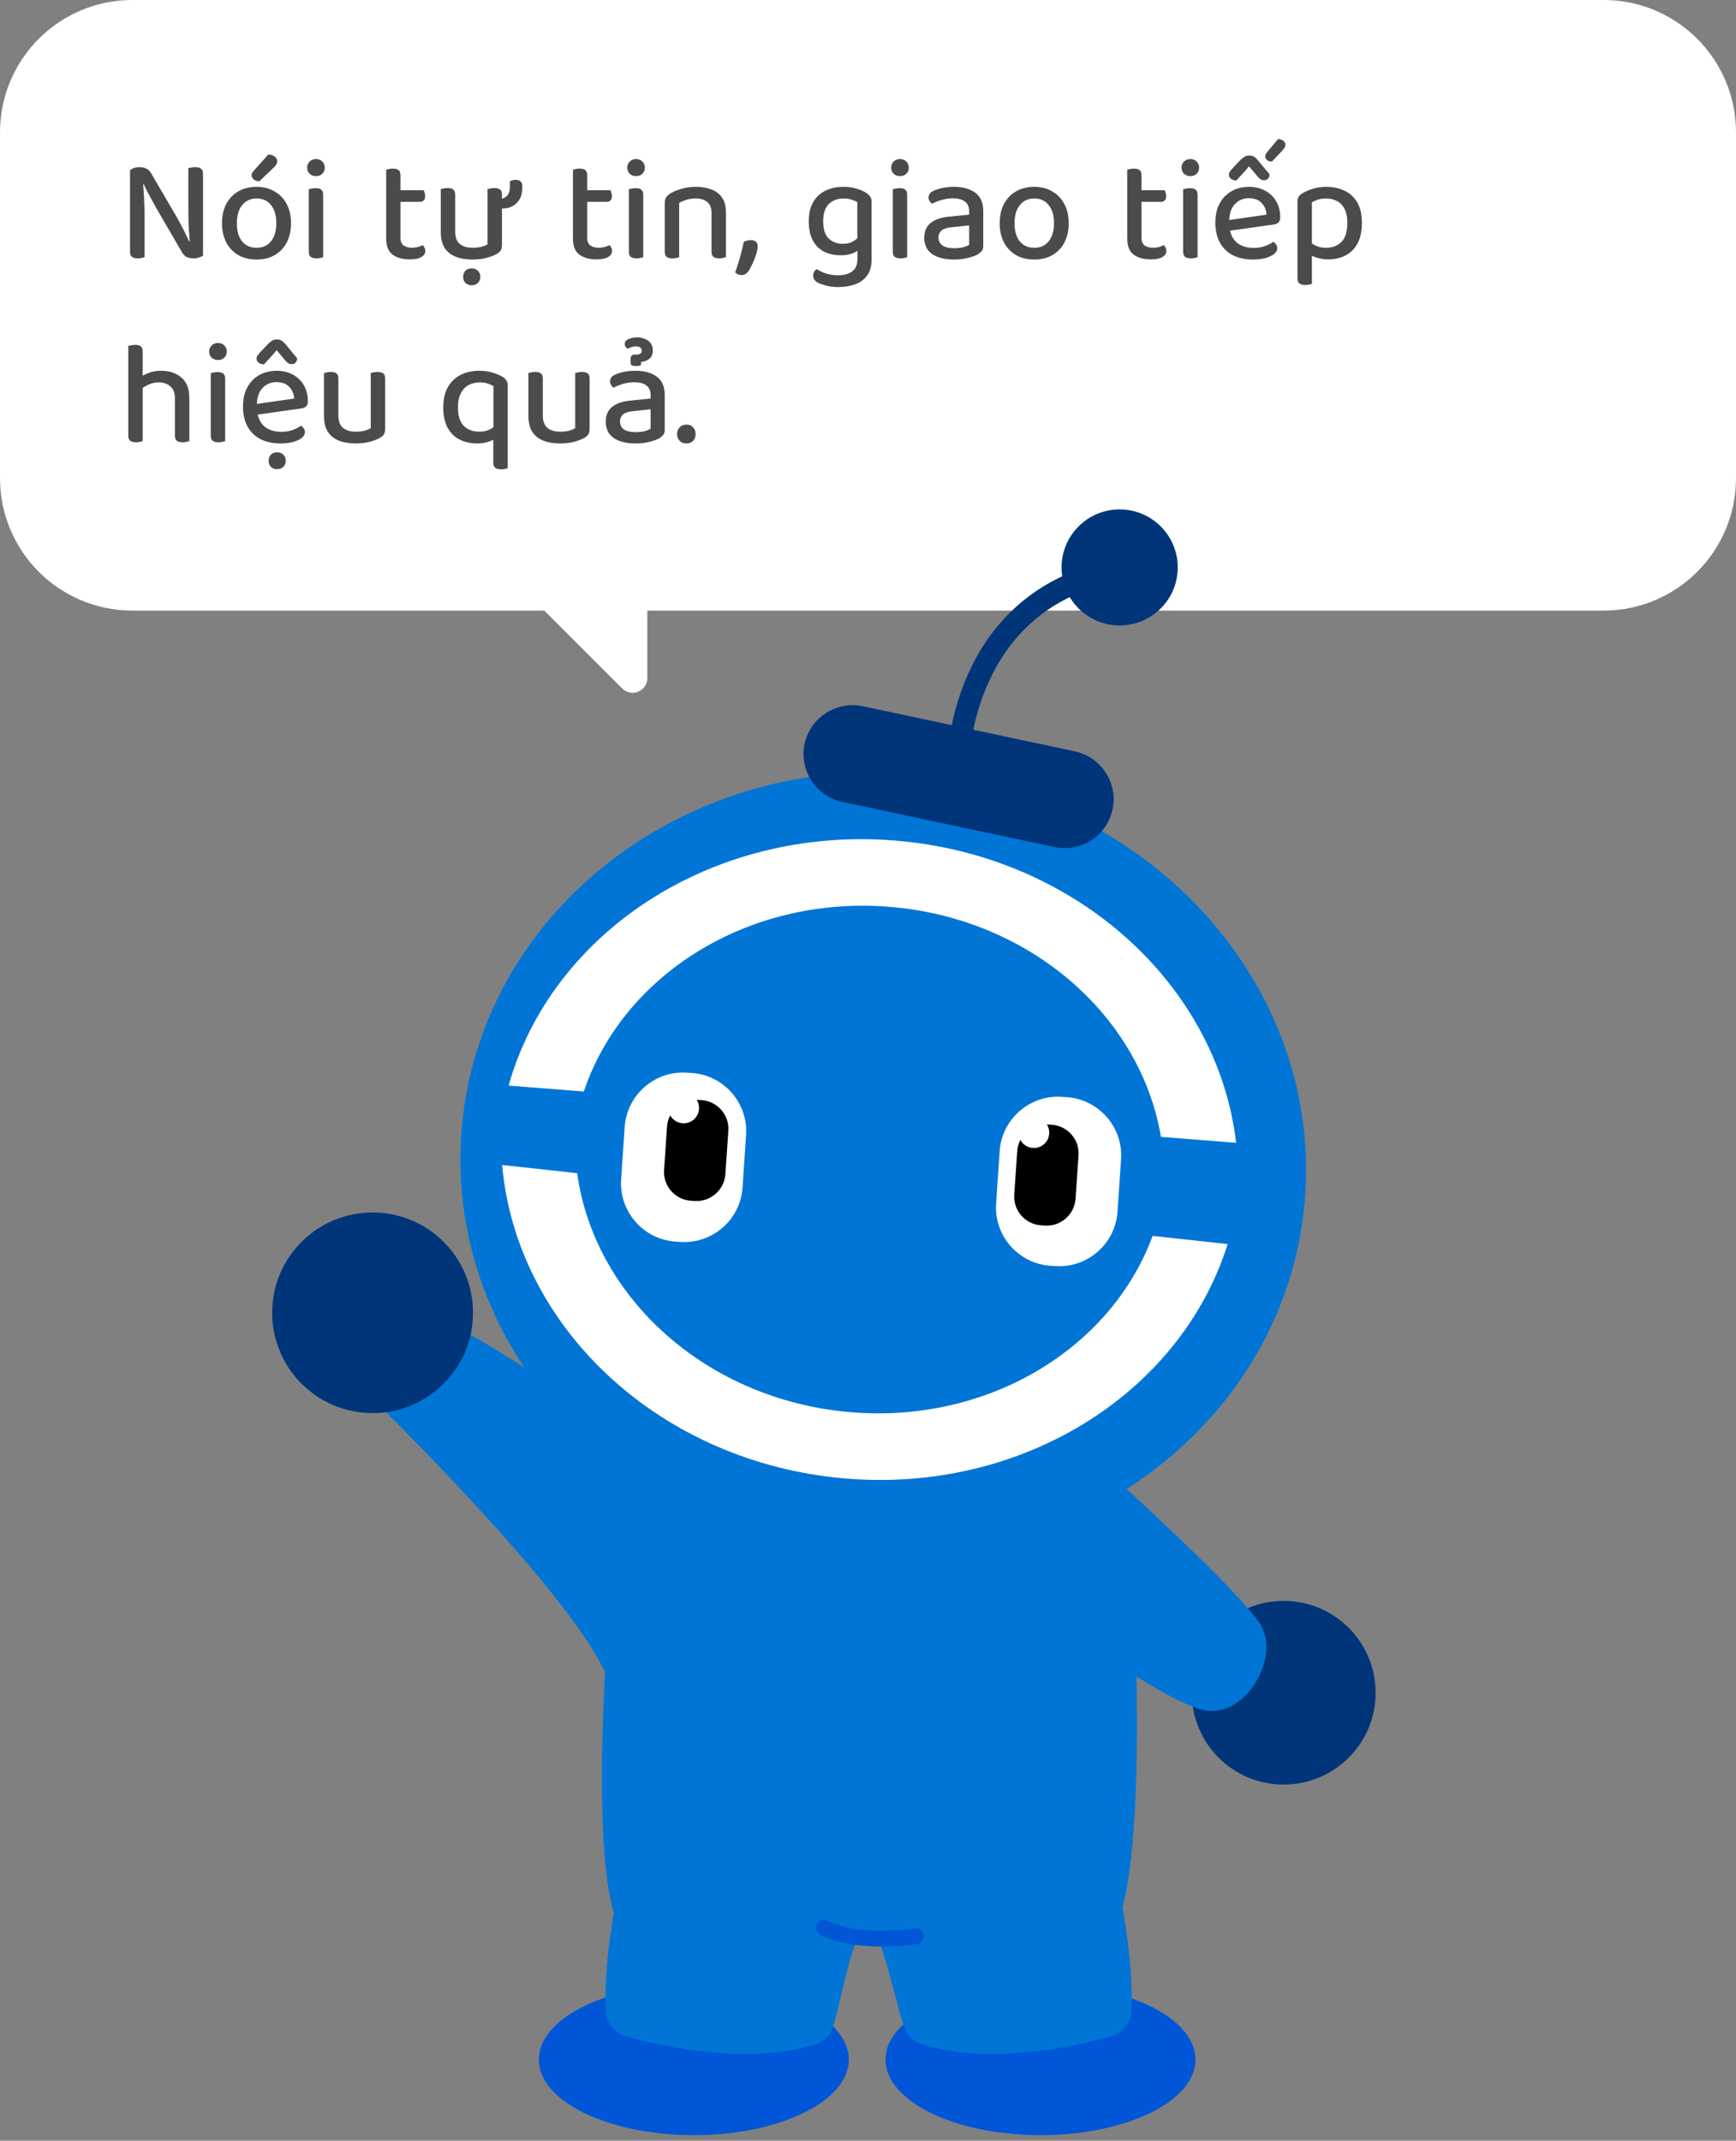 <svg width="236" height="291" viewBox="0 0 236 291" fill="none" xmlns="http://www.w3.org/2000/svg">
<rect x="0" y="0" width="236" height="291" fill="#808080" stroke="none"/>
<path d="M218 0C227.941 0 236 8.059 236 18V65C236 74.941 227.941 83 218 83H88V92.172C88 93.953 85.846 94.846 84.586 93.586L74 83H18C8.059 83 3.06042e-07 74.941 0 65V18C0 8.059 8.059 0 18 0H218Z" fill="white"/>
<path d="M17.68 24.78L19.42 24.68C19.473 25.133 19.513 25.64 19.54 26.2C19.58 26.76 19.607 27.327 19.62 27.9C19.647 28.473 19.66 29.02 19.66 29.54V34.96C19.58 34.987 19.453 35.02 19.28 35.06C19.107 35.1 18.927 35.12 18.74 35.12C18.38 35.12 18.113 35.053 17.94 34.92C17.767 34.773 17.68 34.54 17.68 34.22V24.78ZM27.6 33.06L25.84 33.16C25.72 32.067 25.647 30.98 25.62 29.9C25.607 28.807 25.6 27.753 25.6 26.74V22.86C25.693 22.833 25.82 22.807 25.98 22.78C26.153 22.74 26.333 22.72 26.52 22.72C26.893 22.72 27.167 22.793 27.34 22.94C27.513 23.073 27.6 23.3 27.6 23.62V33.06ZM27.6 32.36V31.8V34.74C27.467 34.847 27.287 34.933 27.06 35C26.847 35.08 26.6 35.12 26.32 35.12C25.96 35.12 25.647 35.06 25.38 34.94C25.113 34.807 24.873 34.547 24.66 34.16L21.22 28.24C21.033 27.893 20.833 27.527 20.62 27.14C20.407 26.74 20.2 26.36 20 26C19.813 25.627 19.66 25.307 19.54 25.04L17.68 25.48V23.16C17.8 23.027 17.973 22.92 18.2 22.84C18.44 22.76 18.693 22.72 18.96 22.72C19.32 22.72 19.633 22.787 19.9 22.92C20.18 23.053 20.42 23.307 20.62 23.68L24.08 29.6C24.267 29.947 24.467 30.32 24.68 30.72C24.893 31.107 25.087 31.487 25.26 31.86C25.447 32.233 25.6 32.553 25.72 32.82L27.6 32.36ZM39.561 30.34C39.561 31.34 39.368 32.213 38.981 32.96C38.595 33.693 38.048 34.267 37.341 34.68C36.648 35.08 35.828 35.28 34.881 35.28C33.935 35.28 33.108 35.08 32.401 34.68C31.695 34.267 31.148 33.693 30.761 32.96C30.375 32.213 30.181 31.34 30.181 30.34C30.181 29.327 30.375 28.453 30.761 27.72C31.161 26.973 31.715 26.4 32.421 26C33.128 25.6 33.948 25.4 34.881 25.4C35.815 25.4 36.628 25.607 37.321 26.02C38.028 26.42 38.575 26.987 38.961 27.72C39.361 28.453 39.561 29.327 39.561 30.34ZM34.881 26.98C34.055 26.98 33.401 27.28 32.921 27.88C32.441 28.467 32.201 29.287 32.201 30.34C32.201 31.393 32.435 32.213 32.901 32.8C33.381 33.387 34.041 33.68 34.881 33.68C35.721 33.68 36.375 33.387 36.841 32.8C37.321 32.2 37.561 31.38 37.561 30.34C37.561 29.287 37.321 28.467 36.841 27.88C36.375 27.28 35.721 26.98 34.881 26.98ZM34.521 23.18L36.481 21C36.855 21.013 37.148 21.113 37.361 21.3C37.575 21.473 37.681 21.673 37.681 21.9C37.681 22.1 37.635 22.267 37.541 22.4C37.448 22.533 37.295 22.7 37.081 22.9L35.261 24.64C34.941 24.64 34.681 24.553 34.481 24.38C34.295 24.207 34.201 24.02 34.201 23.82C34.201 23.7 34.228 23.593 34.281 23.5C34.348 23.393 34.428 23.287 34.521 23.18ZM41.753 22.78C41.753 22.46 41.866 22.187 42.093 21.96C42.319 21.733 42.606 21.62 42.953 21.62C43.313 21.62 43.599 21.733 43.813 21.96C44.039 22.187 44.153 22.46 44.153 22.78C44.153 23.113 44.039 23.393 43.813 23.62C43.599 23.833 43.313 23.94 42.953 23.94C42.606 23.94 42.319 23.833 42.093 23.62C41.866 23.393 41.753 23.113 41.753 22.78ZM41.973 29.72H43.933V34.96C43.853 34.987 43.733 35.02 43.573 35.06C43.413 35.1 43.233 35.12 43.033 35.12C42.686 35.12 42.419 35.053 42.233 34.92C42.059 34.773 41.973 34.54 41.973 34.22V29.72ZM43.933 30.7H41.973V25.72C42.053 25.693 42.173 25.667 42.333 25.64C42.506 25.6 42.693 25.58 42.893 25.58C43.253 25.58 43.513 25.647 43.673 25.78C43.846 25.913 43.933 26.147 43.933 26.48V30.7ZM52.499 29.72H54.439V32.32C54.439 32.813 54.585 33.167 54.879 33.38C55.172 33.58 55.572 33.68 56.079 33.68C56.292 33.68 56.532 33.647 56.799 33.58C57.065 33.5 57.292 33.413 57.479 33.32C57.559 33.413 57.632 33.527 57.699 33.66C57.779 33.793 57.819 33.947 57.819 34.12C57.819 34.453 57.639 34.727 57.279 34.94C56.932 35.153 56.419 35.26 55.739 35.26C54.752 35.26 53.965 35.047 53.379 34.62C52.792 34.18 52.499 33.453 52.499 32.44V29.72ZM53.579 27.44V25.86H57.599C57.639 25.94 57.679 26.053 57.719 26.2C57.772 26.333 57.799 26.48 57.799 26.64C57.799 26.907 57.732 27.107 57.599 27.24C57.479 27.373 57.312 27.44 57.099 27.44H53.579ZM54.439 30.3H52.499V23.06C52.579 23.033 52.699 23.007 52.859 22.98C53.032 22.94 53.212 22.92 53.399 22.92C53.759 22.92 54.019 22.987 54.179 23.12C54.352 23.253 54.439 23.487 54.439 23.82V30.3ZM59.919 31.52V29.8H61.88V31.46C61.88 32.247 62.086 32.813 62.499 33.16C62.926 33.507 63.506 33.68 64.24 33.68C64.733 33.68 65.146 33.633 65.48 33.54C65.826 33.433 66.093 33.327 66.279 33.22V29.8H68.24V33.28C68.24 33.56 68.193 33.793 68.1 33.98C68.019 34.167 67.84 34.34 67.559 34.5C67.226 34.7 66.773 34.88 66.2 35.04C65.639 35.2 64.98 35.28 64.219 35.28C63.326 35.28 62.553 35.147 61.9 34.88C61.26 34.613 60.766 34.207 60.419 33.66C60.086 33.1 59.919 32.387 59.919 31.52ZM68.24 30.8H66.279V25.7C66.359 25.673 66.48 25.647 66.639 25.62C66.813 25.58 66.993 25.56 67.18 25.56C67.54 25.56 67.806 25.627 67.98 25.76C68.153 25.893 68.24 26.127 68.24 26.46V30.8ZM61.88 30.8H59.919V25.7C60.013 25.673 60.139 25.647 60.3 25.62C60.473 25.58 60.653 25.56 60.84 25.56C61.2 25.56 61.459 25.627 61.62 25.76C61.793 25.893 61.88 26.127 61.88 26.46V30.8ZM65.299 37.64C65.299 37.973 65.186 38.247 64.96 38.46C64.746 38.673 64.466 38.78 64.12 38.78C63.773 38.78 63.493 38.673 63.279 38.46C63.066 38.247 62.959 37.973 62.959 37.64C62.959 37.307 63.066 37.027 63.279 36.8C63.493 36.587 63.773 36.48 64.12 36.48C64.466 36.48 64.746 36.587 64.96 36.8C65.186 37.027 65.299 37.307 65.299 37.64ZM68.219 28.36H67.859C67.806 28.267 67.76 28.087 67.719 27.82C67.693 27.553 67.68 27.307 67.68 27.08C68.12 27.08 68.499 26.96 68.82 26.72C69.153 26.467 69.32 26 69.32 25.32V24.64C69.439 24.573 69.559 24.527 69.68 24.5C69.813 24.46 69.96 24.44 70.12 24.44C70.359 24.44 70.566 24.507 70.74 24.64C70.913 24.773 70.999 24.993 70.999 25.3V25.52C70.999 26.173 70.866 26.713 70.6 27.14C70.333 27.567 69.986 27.88 69.559 28.08C69.146 28.267 68.7 28.36 68.219 28.36ZM77.889 29.72H79.829V32.32C79.829 32.813 79.976 33.167 80.269 33.38C80.563 33.58 80.963 33.68 81.469 33.68C81.683 33.68 81.923 33.647 82.189 33.58C82.456 33.5 82.683 33.413 82.869 33.32C82.949 33.413 83.023 33.527 83.089 33.66C83.169 33.793 83.209 33.947 83.209 34.12C83.209 34.453 83.029 34.727 82.669 34.94C82.323 35.153 81.809 35.26 81.129 35.26C80.143 35.26 79.356 35.047 78.769 34.62C78.183 34.18 77.889 33.453 77.889 32.44V29.72ZM78.969 27.44V25.86H82.989C83.029 25.94 83.069 26.053 83.109 26.2C83.163 26.333 83.189 26.48 83.189 26.64C83.189 26.907 83.123 27.107 82.989 27.24C82.869 27.373 82.703 27.44 82.489 27.44H78.969ZM79.829 30.3H77.889V23.06C77.969 23.033 78.089 23.007 78.249 22.98C78.423 22.94 78.603 22.92 78.789 22.92C79.149 22.92 79.409 22.987 79.569 23.12C79.743 23.253 79.829 23.487 79.829 23.82V30.3ZM85.268 22.78C85.268 22.46 85.382 22.187 85.608 21.96C85.835 21.733 86.122 21.62 86.468 21.62C86.828 21.62 87.115 21.733 87.328 21.96C87.555 22.187 87.668 22.46 87.668 22.78C87.668 23.113 87.555 23.393 87.328 23.62C87.115 23.833 86.828 23.94 86.468 23.94C86.122 23.94 85.835 23.833 85.608 23.62C85.382 23.393 85.268 23.113 85.268 22.78ZM85.488 29.72H87.448V34.96C87.368 34.987 87.248 35.02 87.088 35.06C86.928 35.1 86.748 35.12 86.548 35.12C86.202 35.12 85.935 35.053 85.748 34.92C85.575 34.773 85.488 34.54 85.488 34.22V29.72ZM87.448 30.7H85.488V25.72C85.568 25.693 85.688 25.667 85.848 25.64C86.022 25.6 86.208 25.58 86.408 25.58C86.768 25.58 87.028 25.647 87.188 25.78C87.362 25.913 87.448 26.147 87.448 26.48V30.7ZM98.689 28.86V30.86H96.729V28.96C96.729 28.28 96.535 27.78 96.149 27.46C95.762 27.14 95.249 26.98 94.609 26.98C94.129 26.98 93.695 27.04 93.309 27.16C92.935 27.28 92.609 27.42 92.329 27.58V30.86H90.369V27.56C90.369 27.267 90.429 27.027 90.549 26.84C90.682 26.64 90.882 26.453 91.149 26.28C91.522 26.053 92.009 25.853 92.609 25.68C93.209 25.493 93.875 25.4 94.609 25.4C95.889 25.4 96.889 25.687 97.609 26.26C98.329 26.833 98.689 27.7 98.689 28.86ZM90.369 29.82H92.329V34.96C92.249 34.987 92.129 35.02 91.969 35.06C91.809 35.1 91.635 35.12 91.449 35.12C91.089 35.12 90.815 35.053 90.629 34.92C90.455 34.773 90.369 34.54 90.369 34.22V29.82ZM96.729 29.82H98.689V34.96C98.609 34.987 98.482 35.02 98.309 35.06C98.149 35.1 97.975 35.12 97.789 35.12C97.429 35.12 97.162 35.053 96.989 34.92C96.815 34.773 96.729 34.54 96.729 34.22V29.82ZM101.782 36.8C101.528 37.2 101.208 37.4 100.822 37.4C100.475 37.4 100.182 37.273 99.942 37.02C100.088 36.633 100.235 36.193 100.382 35.7C100.542 35.207 100.682 34.707 100.802 34.2C100.935 33.693 101.035 33.253 101.102 32.88C101.235 32.813 101.382 32.76 101.542 32.72C101.715 32.667 101.895 32.64 102.082 32.64C102.348 32.64 102.568 32.707 102.742 32.84C102.915 32.96 103.002 33.173 103.002 33.48C103.002 33.787 102.928 34.167 102.782 34.62C102.648 35.06 102.482 35.48 102.282 35.88C102.095 36.28 101.928 36.587 101.782 36.8ZM114.288 34.7C113.514 34.7 112.794 34.553 112.128 34.26C111.474 33.953 110.948 33.46 110.548 32.78C110.148 32.087 109.948 31.18 109.948 30.06C109.948 29.033 110.148 28.173 110.548 27.48C110.948 26.787 111.501 26.267 112.208 25.92C112.914 25.573 113.734 25.4 114.668 25.4C115.308 25.4 115.894 25.48 116.428 25.64C116.974 25.8 117.421 25.993 117.768 26.22C117.981 26.367 118.154 26.533 118.288 26.72C118.421 26.893 118.488 27.113 118.488 27.38V33.58H116.548V27.48C116.334 27.347 116.074 27.233 115.768 27.14C115.474 27.033 115.114 26.98 114.688 26.98C113.861 26.98 113.188 27.233 112.668 27.74C112.161 28.247 111.908 29.013 111.908 30.04C111.908 31.173 112.161 31.973 112.668 32.44C113.188 32.907 113.821 33.14 114.568 33.14C115.114 33.14 115.554 33.047 115.888 32.86C116.234 32.66 116.514 32.447 116.728 32.22L116.808 33.9C116.594 34.1 116.274 34.287 115.848 34.46C115.421 34.62 114.901 34.7 114.288 34.7ZM116.568 35.2V33.16H118.488V35.3C118.488 36.18 118.288 36.893 117.888 37.44C117.488 38 116.948 38.4 116.268 38.64C115.588 38.893 114.821 39.02 113.968 39.02C113.301 39.02 112.721 38.947 112.228 38.8C111.734 38.667 111.381 38.54 111.168 38.42C110.754 38.18 110.548 37.86 110.548 37.46C110.548 37.26 110.594 37.08 110.688 36.92C110.781 36.773 110.901 36.66 111.048 36.58C111.341 36.793 111.741 36.987 112.248 37.16C112.768 37.333 113.314 37.42 113.888 37.42C114.741 37.42 115.401 37.24 115.868 36.88C116.334 36.52 116.568 35.96 116.568 35.2ZM121.147 22.78C121.147 22.46 121.261 22.187 121.487 21.96C121.714 21.733 122.001 21.62 122.347 21.62C122.707 21.62 122.994 21.733 123.207 21.96C123.434 22.187 123.547 22.46 123.547 22.78C123.547 23.113 123.434 23.393 123.207 23.62C122.994 23.833 122.707 23.94 122.347 23.94C122.001 23.94 121.714 23.833 121.487 23.62C121.261 23.393 121.147 23.113 121.147 22.78ZM121.367 29.72H123.327V34.96C123.247 34.987 123.127 35.02 122.967 35.06C122.807 35.1 122.627 35.12 122.427 35.12C122.081 35.12 121.814 35.053 121.627 34.92C121.454 34.773 121.367 34.54 121.367 34.22V29.72ZM123.327 30.7H121.367V25.72C121.447 25.693 121.567 25.667 121.727 25.64C121.901 25.6 122.087 25.58 122.287 25.58C122.647 25.58 122.907 25.647 123.067 25.78C123.241 25.913 123.327 26.147 123.327 26.48V30.7ZM129.728 33.74C130.221 33.74 130.641 33.693 130.988 33.6C131.334 33.493 131.588 33.387 131.748 33.28V30.64L129.468 30.88C128.841 30.92 128.368 31.06 128.048 31.3C127.741 31.527 127.588 31.86 127.588 32.3C127.588 32.74 127.761 33.093 128.108 33.36C128.468 33.613 129.008 33.74 129.728 33.74ZM129.688 25.4C130.901 25.4 131.868 25.667 132.588 26.2C133.308 26.733 133.668 27.573 133.668 28.72V33.4C133.668 33.707 133.601 33.947 133.468 34.12C133.334 34.28 133.154 34.433 132.928 34.58C132.581 34.767 132.134 34.927 131.588 35.06C131.041 35.207 130.421 35.28 129.728 35.28C128.448 35.28 127.448 35.033 126.728 34.54C126.008 34.033 125.648 33.3 125.648 32.34C125.648 31.46 125.934 30.787 126.508 30.32C127.081 29.853 127.894 29.567 128.948 29.46L131.748 29.18V28.72C131.748 28.107 131.548 27.66 131.148 27.38C130.761 27.1 130.234 26.96 129.568 26.96C129.034 26.96 128.514 27.033 128.008 27.18C127.514 27.327 127.074 27.5 126.688 27.7C126.568 27.593 126.461 27.467 126.368 27.32C126.274 27.173 126.228 27.02 126.228 26.86C126.228 26.447 126.454 26.14 126.908 25.94C127.268 25.767 127.688 25.633 128.168 25.54C128.661 25.447 129.168 25.4 129.688 25.4ZM145.284 30.34C145.284 31.34 145.091 32.213 144.704 32.96C144.317 33.693 143.771 34.267 143.064 34.68C142.371 35.08 141.551 35.28 140.604 35.28C139.657 35.28 138.831 35.08 138.124 34.68C137.417 34.267 136.871 33.693 136.484 32.96C136.097 32.213 135.904 31.34 135.904 30.34C135.904 29.327 136.097 28.453 136.484 27.72C136.884 26.973 137.437 26.4 138.144 26C138.851 25.6 139.671 25.4 140.604 25.4C141.537 25.4 142.351 25.607 143.044 26.02C143.751 26.42 144.297 26.987 144.684 27.72C145.084 28.453 145.284 29.327 145.284 30.34ZM140.604 26.98C139.777 26.98 139.124 27.28 138.644 27.88C138.164 28.467 137.924 29.287 137.924 30.34C137.924 31.393 138.157 32.213 138.624 32.8C139.104 33.387 139.764 33.68 140.604 33.68C141.444 33.68 142.097 33.387 142.564 32.8C143.044 32.2 143.284 31.38 143.284 30.34C143.284 29.287 143.044 28.467 142.564 27.88C142.097 27.28 141.444 26.98 140.604 26.98ZM153.241 29.72H155.181V32.32C155.181 32.813 155.327 33.167 155.621 33.38C155.914 33.58 156.314 33.68 156.821 33.68C157.034 33.68 157.274 33.647 157.541 33.58C157.807 33.5 158.034 33.413 158.221 33.32C158.301 33.413 158.374 33.527 158.441 33.66C158.521 33.793 158.561 33.947 158.561 34.12C158.561 34.453 158.381 34.727 158.021 34.94C157.674 35.153 157.161 35.26 156.481 35.26C155.494 35.26 154.707 35.047 154.121 34.62C153.534 34.18 153.241 33.453 153.241 32.44V29.72ZM154.321 27.44V25.86H158.341C158.381 25.94 158.421 26.053 158.461 26.2C158.514 26.333 158.541 26.48 158.541 26.64C158.541 26.907 158.474 27.107 158.341 27.24C158.221 27.373 158.054 27.44 157.841 27.44H154.321ZM155.181 30.3H153.241V23.06C153.321 23.033 153.441 23.007 153.601 22.98C153.774 22.94 153.954 22.92 154.141 22.92C154.501 22.92 154.761 22.987 154.921 23.12C155.094 23.253 155.181 23.487 155.181 23.82V30.3ZM160.62 22.78C160.62 22.46 160.733 22.187 160.96 21.96C161.187 21.733 161.473 21.62 161.82 21.62C162.18 21.62 162.467 21.733 162.68 21.96C162.907 22.187 163.02 22.46 163.02 22.78C163.02 23.113 162.907 23.393 162.68 23.62C162.467 23.833 162.18 23.94 161.82 23.94C161.473 23.94 161.187 23.833 160.96 23.62C160.733 23.393 160.62 23.113 160.62 22.78ZM160.84 29.72H162.8V34.96C162.72 34.987 162.6 35.02 162.44 35.06C162.28 35.1 162.1 35.12 161.9 35.12C161.553 35.12 161.287 35.053 161.1 34.92C160.927 34.773 160.84 34.54 160.84 34.22V29.72ZM162.8 30.7H160.84V25.72C160.92 25.693 161.04 25.667 161.2 25.64C161.373 25.6 161.56 25.58 161.76 25.58C162.12 25.58 162.38 25.647 162.54 25.78C162.713 25.913 162.8 26.147 162.8 26.48V30.7ZM172.26 20.68L173.74 18.9C174.06 18.913 174.307 19 174.48 19.16C174.654 19.307 174.74 19.473 174.74 19.66C174.74 19.833 174.694 19.987 174.6 20.12C174.507 20.24 174.387 20.387 174.24 20.56L172.92 21.96C172.64 21.96 172.414 21.893 172.24 21.76C172.08 21.613 172 21.453 172 21.28C172 21.173 172.02 21.08 172.06 21C172.1 20.907 172.167 20.8 172.26 20.68ZM166.52 31.46L166.44 30L172.18 29.18C172.14 28.54 171.914 28.007 171.5 27.58C171.087 27.153 170.514 26.94 169.78 26.94C169.007 26.94 168.367 27.213 167.86 27.76C167.367 28.293 167.114 29.067 167.1 30.08L167.12 30.78C167.227 31.753 167.567 32.487 168.14 32.98C168.727 33.46 169.5 33.7 170.46 33.7C171.02 33.7 171.534 33.613 172 33.44C172.467 33.267 172.834 33.073 173.1 32.86C173.26 32.967 173.387 33.093 173.48 33.24C173.587 33.387 173.64 33.553 173.64 33.74C173.64 34.033 173.494 34.3 173.2 34.54C172.907 34.767 172.514 34.947 172.02 35.08C171.527 35.213 170.967 35.28 170.34 35.28C169.314 35.28 168.414 35.093 167.64 34.72C166.88 34.333 166.287 33.767 165.86 33.02C165.434 32.273 165.22 31.353 165.22 30.26C165.22 29.473 165.334 28.78 165.56 28.18C165.8 27.58 166.127 27.073 166.54 26.66C166.954 26.247 167.434 25.933 167.98 25.72C168.54 25.507 169.14 25.4 169.78 25.4C170.62 25.4 171.36 25.573 172 25.92C172.64 26.267 173.14 26.753 173.5 27.38C173.86 28.007 174.04 28.72 174.04 29.52C174.04 29.853 173.96 30.093 173.8 30.24C173.654 30.387 173.434 30.48 173.14 30.52L166.52 31.46ZM171 24.04L169.8 22.6C169.494 22.987 169.194 23.333 168.9 23.64C168.62 23.933 168.347 24.233 168.08 24.54C167.774 24.527 167.527 24.447 167.34 24.3C167.154 24.153 167.06 23.973 167.06 23.76C167.06 23.587 167.107 23.44 167.2 23.32C167.307 23.187 167.434 23.033 167.58 22.86L168.7 21.68C168.887 21.507 169.067 21.373 169.24 21.28C169.414 21.187 169.607 21.14 169.82 21.14C170.06 21.14 170.267 21.187 170.44 21.28C170.614 21.373 170.787 21.527 170.96 21.74L172.6 23.7C172.6 23.913 172.534 24.1 172.4 24.26C172.28 24.42 172.087 24.5 171.82 24.5C171.647 24.5 171.5 24.46 171.38 24.38C171.26 24.287 171.134 24.173 171 24.04ZM180.544 35.26C179.998 35.26 179.484 35.18 179.004 35.02C178.538 34.873 178.178 34.707 177.924 34.52V32.76C178.191 33 178.511 33.213 178.884 33.4C179.271 33.587 179.731 33.68 180.264 33.68C181.144 33.68 181.844 33.413 182.364 32.88C182.898 32.333 183.164 31.473 183.164 30.3C183.164 29.487 183.031 28.84 182.764 28.36C182.511 27.88 182.164 27.533 181.724 27.32C181.298 27.093 180.818 26.98 180.284 26.98C179.858 26.98 179.484 27.033 179.164 27.14C178.858 27.247 178.584 27.367 178.344 27.5V34.02H176.384V27.44C176.384 27.147 176.438 26.913 176.544 26.74C176.651 26.567 176.851 26.393 177.144 26.22C177.518 26.007 177.964 25.82 178.484 25.66C179.018 25.487 179.618 25.4 180.284 25.4C181.204 25.4 182.031 25.573 182.764 25.92C183.498 26.253 184.078 26.78 184.504 27.5C184.931 28.22 185.144 29.153 185.144 30.3C185.144 31.407 184.951 32.327 184.564 33.06C184.178 33.793 183.631 34.347 182.924 34.72C182.231 35.08 181.438 35.26 180.544 35.26ZM178.344 33.42V38.6C178.264 38.627 178.144 38.653 177.984 38.68C177.824 38.72 177.651 38.74 177.464 38.74C177.104 38.74 176.831 38.667 176.644 38.52C176.471 38.387 176.384 38.153 176.384 37.82V33.38L178.344 33.42ZM25.74 56H23.78V54.16C23.78 53.413 23.573 52.867 23.16 52.52C22.747 52.16 22.22 51.98 21.58 51.98C21.087 51.98 20.627 52.08 20.2 52.28C19.787 52.467 19.433 52.687 19.14 52.94L18.9 51.36C19.22 51.147 19.633 50.933 20.14 50.72C20.647 50.507 21.227 50.4 21.88 50.4C23.027 50.4 23.953 50.707 24.66 51.32C25.38 51.933 25.74 52.86 25.74 54.1V56ZM17.44 54.72H19.4V59.96C19.32 59.987 19.2 60.02 19.04 60.06C18.88 60.1 18.707 60.12 18.52 60.12C18.16 60.12 17.887 60.053 17.7 59.92C17.527 59.773 17.44 59.54 17.44 59.22V54.72ZM23.78 54.74L25.74 54.76V59.96C25.66 59.987 25.533 60.02 25.36 60.06C25.2 60.1 25.027 60.12 24.84 60.12C24.48 60.12 24.213 60.053 24.04 59.92C23.867 59.773 23.78 59.54 23.78 59.22V54.74ZM19.4 55.7H17.44V47.02C17.533 46.993 17.66 46.967 17.82 46.94C17.993 46.9 18.173 46.88 18.36 46.88C18.72 46.88 18.98 46.947 19.14 47.08C19.313 47.213 19.4 47.447 19.4 47.78V55.7ZM28.432 47.78C28.432 47.46 28.546 47.187 28.772 46.96C28.999 46.733 29.286 46.62 29.632 46.62C29.992 46.62 30.279 46.733 30.492 46.96C30.719 47.187 30.832 47.46 30.832 47.78C30.832 48.113 30.719 48.393 30.492 48.62C30.279 48.833 29.992 48.94 29.632 48.94C29.286 48.94 28.999 48.833 28.772 48.62C28.546 48.393 28.432 48.113 28.432 47.78ZM28.652 54.72H30.612V59.96C30.532 59.987 30.412 60.02 30.252 60.06C30.092 60.1 29.912 60.12 29.712 60.12C29.366 60.12 29.099 60.053 28.912 59.92C28.739 59.773 28.652 59.54 28.652 59.22V54.72ZM30.612 55.7H28.652V50.72C28.732 50.693 28.852 50.667 29.012 50.64C29.186 50.6 29.372 50.58 29.572 50.58C29.932 50.58 30.192 50.647 30.352 50.78C30.526 50.913 30.612 51.147 30.612 51.48V55.7ZM34.333 56.46L34.253 55L39.993 54.18C39.953 53.54 39.726 53.007 39.313 52.58C38.9 52.153 38.326 51.94 37.593 51.94C36.819 51.94 36.179 52.213 35.673 52.76C35.179 53.293 34.926 54.067 34.913 55.08L34.933 55.78C35.039 56.753 35.38 57.487 35.953 57.98C36.539 58.46 37.313 58.7 38.273 58.7C38.833 58.7 39.346 58.613 39.813 58.44C40.279 58.267 40.646 58.073 40.913 57.86C41.073 57.967 41.2 58.093 41.293 58.24C41.4 58.387 41.453 58.553 41.453 58.74C41.453 59.033 41.306 59.3 41.013 59.54C40.719 59.767 40.326 59.947 39.833 60.08C39.34 60.213 38.779 60.28 38.153 60.28C37.126 60.28 36.226 60.093 35.453 59.72C34.693 59.333 34.099 58.767 33.673 58.02C33.246 57.273 33.033 56.353 33.033 55.26C33.033 54.473 33.146 53.78 33.373 53.18C33.613 52.58 33.94 52.073 34.353 51.66C34.766 51.247 35.246 50.933 35.793 50.72C36.353 50.507 36.953 50.4 37.593 50.4C38.433 50.4 39.173 50.573 39.813 50.92C40.453 51.267 40.953 51.753 41.313 52.38C41.673 53.007 41.853 53.72 41.853 54.52C41.853 54.853 41.773 55.093 41.613 55.24C41.466 55.387 41.246 55.48 40.953 55.52L34.333 56.46ZM38.853 62.64C38.853 62.973 38.739 63.247 38.513 63.46C38.3 63.673 38.02 63.78 37.673 63.78C37.326 63.78 37.046 63.673 36.833 63.46C36.62 63.247 36.513 62.973 36.513 62.64C36.513 62.307 36.62 62.027 36.833 61.8C37.046 61.587 37.326 61.48 37.673 61.48C38.02 61.48 38.3 61.587 38.513 61.8C38.739 62.027 38.853 62.307 38.853 62.64ZM38.813 49.04L37.613 47.6C37.293 47.987 36.993 48.333 36.713 48.64C36.433 48.933 36.153 49.233 35.873 49.54C35.58 49.527 35.34 49.447 35.153 49.3C34.966 49.153 34.873 48.973 34.873 48.76C34.873 48.587 34.919 48.44 35.013 48.32C35.12 48.187 35.246 48.033 35.393 47.86L36.513 46.68C36.7 46.507 36.873 46.373 37.033 46.28C37.206 46.187 37.406 46.14 37.633 46.14C37.873 46.14 38.073 46.187 38.233 46.28C38.406 46.373 38.586 46.527 38.773 46.74L40.393 48.7C40.393 48.913 40.333 49.1 40.213 49.26C40.093 49.42 39.9 49.5 39.633 49.5C39.459 49.5 39.313 49.46 39.193 49.38C39.073 49.287 38.946 49.173 38.813 49.04ZM44.041 56.52V54.8H46.001V56.46C46.001 57.247 46.207 57.813 46.621 58.16C47.047 58.507 47.627 58.68 48.361 58.68C48.854 58.68 49.267 58.633 49.601 58.54C49.947 58.433 50.214 58.327 50.401 58.22V54.8H52.361V58.28C52.361 58.56 52.314 58.793 52.221 58.98C52.141 59.167 51.961 59.34 51.681 59.5C51.347 59.7 50.894 59.88 50.321 60.04C49.761 60.2 49.101 60.28 48.341 60.28C47.447 60.28 46.674 60.147 46.021 59.88C45.381 59.613 44.887 59.207 44.541 58.66C44.207 58.1 44.041 57.387 44.041 56.52ZM52.361 55.8H50.401V50.7C50.481 50.673 50.601 50.647 50.761 50.62C50.934 50.58 51.114 50.56 51.301 50.56C51.661 50.56 51.927 50.627 52.101 50.76C52.274 50.893 52.361 51.127 52.361 51.46V55.8ZM46.001 55.8H44.041V50.7C44.134 50.673 44.261 50.647 44.421 50.62C44.594 50.58 44.774 50.56 44.961 50.56C45.321 50.56 45.581 50.627 45.741 50.76C45.914 50.893 46.001 51.127 46.001 51.46V55.8ZM69.019 58.68H67.079V52.48C66.866 52.347 66.606 52.233 66.299 52.14C65.993 52.033 65.633 51.98 65.219 51.98C64.673 51.98 64.173 52.1 63.719 52.34C63.279 52.567 62.926 52.933 62.659 53.44C62.393 53.933 62.259 54.58 62.259 55.38C62.259 56.54 62.526 57.38 63.059 57.9C63.593 58.42 64.299 58.68 65.179 58.68C65.633 58.68 66.039 58.607 66.399 58.46C66.773 58.3 67.066 58.113 67.279 57.9V59.64C67.026 59.813 66.699 59.96 66.299 60.08C65.899 60.213 65.426 60.28 64.879 60.28C63.999 60.28 63.206 60.107 62.499 59.76C61.806 59.413 61.259 58.88 60.859 58.16C60.459 57.427 60.259 56.5 60.259 55.38C60.259 54.26 60.473 53.333 60.899 52.6C61.339 51.853 61.926 51.3 62.659 50.94C63.393 50.58 64.226 50.4 65.159 50.4C65.826 50.4 66.433 50.487 66.979 50.66C67.526 50.82 67.973 51.007 68.319 51.22C68.533 51.353 68.699 51.513 68.819 51.7C68.953 51.887 69.019 52.107 69.019 52.36V58.68ZM67.059 58.36L69.019 58.34V63.66C68.939 63.687 68.813 63.713 68.639 63.74C68.479 63.78 68.313 63.8 68.139 63.8C67.766 63.8 67.493 63.727 67.319 63.58C67.146 63.447 67.059 63.213 67.059 62.88V58.36ZM71.834 56.52V54.8H73.794V56.46C73.794 57.247 74 57.813 74.414 58.16C74.84 58.507 75.42 58.68 76.154 58.68C76.647 58.68 77.06 58.633 77.394 58.54C77.74 58.433 78.007 58.327 78.194 58.22V54.8H80.154V58.28C80.154 58.56 80.107 58.793 80.014 58.98C79.934 59.167 79.754 59.34 79.474 59.5C79.14 59.7 78.687 59.88 78.114 60.04C77.554 60.2 76.894 60.28 76.134 60.28C75.24 60.28 74.467 60.147 73.814 59.88C73.174 59.613 72.68 59.207 72.334 58.66C72 58.1 71.834 57.387 71.834 56.52ZM80.154 55.8H78.194V50.7C78.274 50.673 78.394 50.647 78.554 50.62C78.727 50.58 78.907 50.56 79.094 50.56C79.454 50.56 79.72 50.627 79.894 50.76C80.067 50.893 80.154 51.127 80.154 51.46V55.8ZM73.794 55.8H71.834V50.7C71.927 50.673 72.054 50.647 72.214 50.62C72.387 50.58 72.567 50.56 72.754 50.56C73.114 50.56 73.374 50.627 73.534 50.76C73.707 50.893 73.794 51.127 73.794 51.46V55.8ZM86.427 58.74C86.92 58.74 87.34 58.693 87.687 58.6C88.034 58.493 88.287 58.387 88.447 58.28V55.64L86.167 55.88C85.54 55.92 85.067 56.06 84.747 56.3C84.44 56.527 84.287 56.86 84.287 57.3C84.287 57.74 84.46 58.093 84.807 58.36C85.167 58.613 85.707 58.74 86.427 58.74ZM86.387 50.4C87.6 50.4 88.567 50.667 89.287 51.2C90.007 51.733 90.367 52.573 90.367 53.72V58.4C90.367 58.707 90.3 58.947 90.167 59.12C90.034 59.28 89.853 59.433 89.627 59.58C89.28 59.767 88.834 59.927 88.287 60.06C87.74 60.207 87.12 60.28 86.427 60.28C85.147 60.28 84.147 60.033 83.427 59.54C82.707 59.033 82.347 58.3 82.347 57.34C82.347 56.46 82.633 55.787 83.207 55.32C83.78 54.853 84.594 54.567 85.647 54.46L88.447 54.18V53.72C88.447 53.107 88.247 52.66 87.847 52.38C87.46 52.1 86.933 51.96 86.267 51.96C85.734 51.96 85.213 52.033 84.707 52.18C84.213 52.327 83.773 52.5 83.387 52.7C83.267 52.593 83.16 52.467 83.067 52.32C82.974 52.173 82.927 52.02 82.927 51.86C82.927 51.447 83.153 51.14 83.607 50.94C83.967 50.767 84.387 50.633 84.867 50.54C85.36 50.447 85.867 50.4 86.387 50.4ZM86.607 45.86C86.98 45.86 87.327 45.927 87.647 46.06C87.98 46.18 88.247 46.373 88.447 46.64C88.647 46.893 88.747 47.22 88.747 47.62C88.747 48.14 88.587 48.527 88.267 48.78C87.947 49.02 87.573 49.16 87.147 49.2V49.62C87.094 49.66 87.007 49.693 86.887 49.72C86.767 49.747 86.62 49.76 86.447 49.76C86.207 49.76 86.027 49.727 85.907 49.66C85.787 49.593 85.727 49.5 85.727 49.38V48.8C85.727 48.587 85.773 48.433 85.867 48.34C85.974 48.247 86.127 48.2 86.327 48.2H86.507C87 48.2 87.247 48.02 87.247 47.66C87.247 47.5 87.18 47.367 87.047 47.26C86.927 47.14 86.72 47.08 86.427 47.08C86.227 47.08 86.034 47.113 85.847 47.18C85.66 47.247 85.493 47.32 85.347 47.4C85.24 47.347 85.14 47.267 85.047 47.16C84.967 47.053 84.927 46.913 84.927 46.74C84.927 46.447 85.107 46.227 85.467 46.08C85.827 45.933 86.207 45.86 86.607 45.86ZM92.043 59C92.043 58.64 92.156 58.34 92.383 58.1C92.61 57.847 92.923 57.72 93.323 57.72C93.71 57.72 94.01 57.847 94.223 58.1C94.45 58.34 94.563 58.64 94.563 59C94.563 59.36 94.45 59.667 94.223 59.92C94.01 60.16 93.71 60.28 93.323 60.28C92.923 60.28 92.61 60.16 92.383 59.92C92.156 59.667 92.043 59.36 92.043 59Z" fill="#4B4B4B"/>
<path d="M174.508 242.587C181.411 242.587 187.008 236.997 187.008 230.102C187.008 223.207 181.411 217.617 174.508 217.617C167.604 217.617 162.008 223.207 162.008 230.102C162.008 236.997 167.604 242.587 174.508 242.587Z" fill="#01357A"/>
<path d="M94.321 290.24C105.959 290.24 115.392 285.64 115.392 279.966C115.392 274.291 105.959 269.691 94.321 269.691C82.684 269.691 73.25 274.291 73.25 279.966C73.25 285.64 82.684 290.24 94.321 290.24Z" fill="#0056D6"/>
<path d="M141.454 290.24C153.091 290.24 162.525 285.64 162.525 279.966C162.525 274.291 153.091 269.691 141.454 269.691C129.817 269.691 120.383 274.291 120.383 279.966C120.383 285.64 129.817 290.24 141.454 290.24Z" fill="#0056D6"/>
<path d="M153.469 206.659C154.444 217.751 155.944 251.857 151.858 261.49C151.236 262.955 149.92 263.891 148.473 263.891H117.907H87.341C85.894 263.891 84.578 262.955 83.956 261.49C79.87 251.857 82.751 217.744 83.727 206.659C83.917 204.514 85.527 202.879 87.446 202.879H149.743C151.668 202.872 153.279 204.507 153.469 206.659Z" fill="#0075D6"/>
<path d="M83.575 259.344C83.575 259.344 81.964 267.715 82.37 273.483C82.482 275.046 83.555 276.374 85.068 276.799C89.972 278.166 101.739 280.815 110.965 277.852C111.862 277.564 112.602 276.923 113.002 276.067C114.193 273.49 115.143 265.034 117.906 260.854C117.906 260.848 105.347 252.758 83.575 259.344Z" fill="#0075D6"/>
<path d="M152.596 259.344C152.596 259.344 154.213 267.741 153.794 273.51C153.683 275.06 152.622 276.368 151.123 276.786C146.258 278.146 134.55 280.789 125.33 277.891C124.348 277.584 123.543 276.871 123.104 275.936C121.873 273.3 120.38 263.889 117.898 260.848C117.905 260.848 130.824 252.758 152.596 259.344Z" fill="#0075D6"/>
<path d="M177.326 163.789C180.131 134.455 156.773 108.23 125.154 105.213C93.535 102.196 65.628 123.53 62.822 152.863C60.017 182.197 83.375 208.422 114.994 211.439C146.613 214.456 174.52 193.122 177.326 163.789Z" fill="#0075D6"/>
<path d="M120.821 123.261C139.987 124.765 155.06 138.087 157.823 154.542L168.044 155.347C165.524 133.869 146.253 116.191 121.528 114.249C96.803 112.307 74.998 126.747 69.144 147.57L79.366 148.375C84.683 132.548 101.655 121.75 120.821 123.261Z" fill="white"/>
<path d="M114.507 191.855C133.621 193.941 150.914 183.66 156.695 168.003L166.891 169.115C160.408 189.749 138.178 203.529 113.525 200.841C88.872 198.153 70.138 179.906 68.266 158.363L78.461 159.475C80.733 176.002 95.394 189.768 114.507 191.855Z" fill="white"/>
<path d="M143.345 115.147L114.508 109.013C110.926 108.248 108.615 104.696 109.381 101.119C110.147 97.542 113.703 95.233 117.284 95.998L146.122 102.133C149.703 102.898 152.015 106.449 151.249 110.026C150.489 113.604 146.933 115.912 143.345 115.147Z" fill="#01357A"/>
<path d="M130.367 102.511C130.367 102.511 131.107 80.432 153.35 77.293" stroke="#01357A" stroke-width="3" stroke-miterlimit="10"/>
<path d="M160.103 77.384C160.242 73.03 156.821 69.388 152.461 69.25C148.102 69.111 144.456 72.528 144.318 76.882C144.179 81.236 147.6 84.878 151.959 85.016C156.318 85.155 159.965 81.738 160.103 77.384Z" fill="#01357A"/>
<path d="M94.052 145.857L93.371 145.811C89.017 145.517 85.219 148.833 84.925 153.175L84.44 160.336C84.145 164.686 87.465 168.479 91.813 168.773L92.494 168.819C96.848 169.113 100.646 165.797 100.941 161.455L101.425 154.294C101.727 149.951 98.407 146.151 94.052 145.857Z" fill="white"/>
<path d="M95.375 149.545L94.852 149.513C92.704 149.369 90.831 151.004 90.68 153.142L90.274 159.061C90.13 161.206 91.767 163.077 93.915 163.221L94.439 163.253C96.587 163.397 98.459 161.762 98.61 159.617L99.016 153.698C99.16 151.56 97.523 149.689 95.375 149.545Z" fill="black"/>
<path d="M95.029 150.756C94.95 151.907 93.955 152.77 92.802 152.692C91.65 152.613 90.786 151.619 90.864 150.468C90.943 149.317 91.938 148.454 93.091 148.532C94.237 148.611 95.107 149.605 95.029 150.756Z" fill="white"/>
<path d="M145.029 149.142L144.348 149.096C139.994 148.802 136.196 152.118 135.901 156.46L135.417 163.622C135.122 167.971 138.442 171.764 142.79 172.058L143.471 172.104C147.825 172.398 151.623 169.083 151.917 164.74L152.402 157.579C152.697 153.236 149.377 149.436 145.029 149.142Z" fill="white"/>
<path d="M142.981 152.889L142.457 152.856C140.309 152.713 138.436 154.348 138.286 156.486L137.88 162.405C137.736 164.55 139.373 166.42 141.521 166.564L142.044 166.597C144.192 166.741 146.065 165.106 146.215 162.961L146.621 157.042C146.765 154.91 145.128 153.033 142.981 152.889Z" fill="black"/>
<path d="M142.634 154.107C142.556 155.259 141.56 156.122 140.408 156.043C139.256 155.965 138.391 154.971 138.47 153.82C138.548 152.669 139.544 151.805 140.696 151.884C141.842 151.962 142.713 152.956 142.634 154.107Z" fill="white"/>
<path d="M50.703 190.219C50.703 190.219 76.757 215.581 82.179 227.177L92.747 201.115C92.747 201.115 66.398 180.815 56.04 177.773L50.703 190.219Z" fill="#0075D6"/>
<path d="M151.489 200.887C151.489 200.887 168.743 216.478 171.401 220.912C174.06 225.346 169.267 233.848 163.419 232.41C157.572 230.971 142.977 219.899 142.977 219.899L151.489 200.887Z" fill="#0075D6"/>
<path d="M50.652 192.088C58.193 192.088 64.305 185.983 64.305 178.452C64.305 170.921 58.193 164.816 50.652 164.816C43.112 164.816 37 170.921 37 178.452C37 185.983 43.112 192.088 50.652 192.088Z" fill="#01357A"/>
<path d="M112 262C112 262 115.294 264.341 124.48 263.216" stroke="#0056D6" stroke-width="2.158" stroke-miterlimit="10" stroke-linecap="round"/>
</svg>
